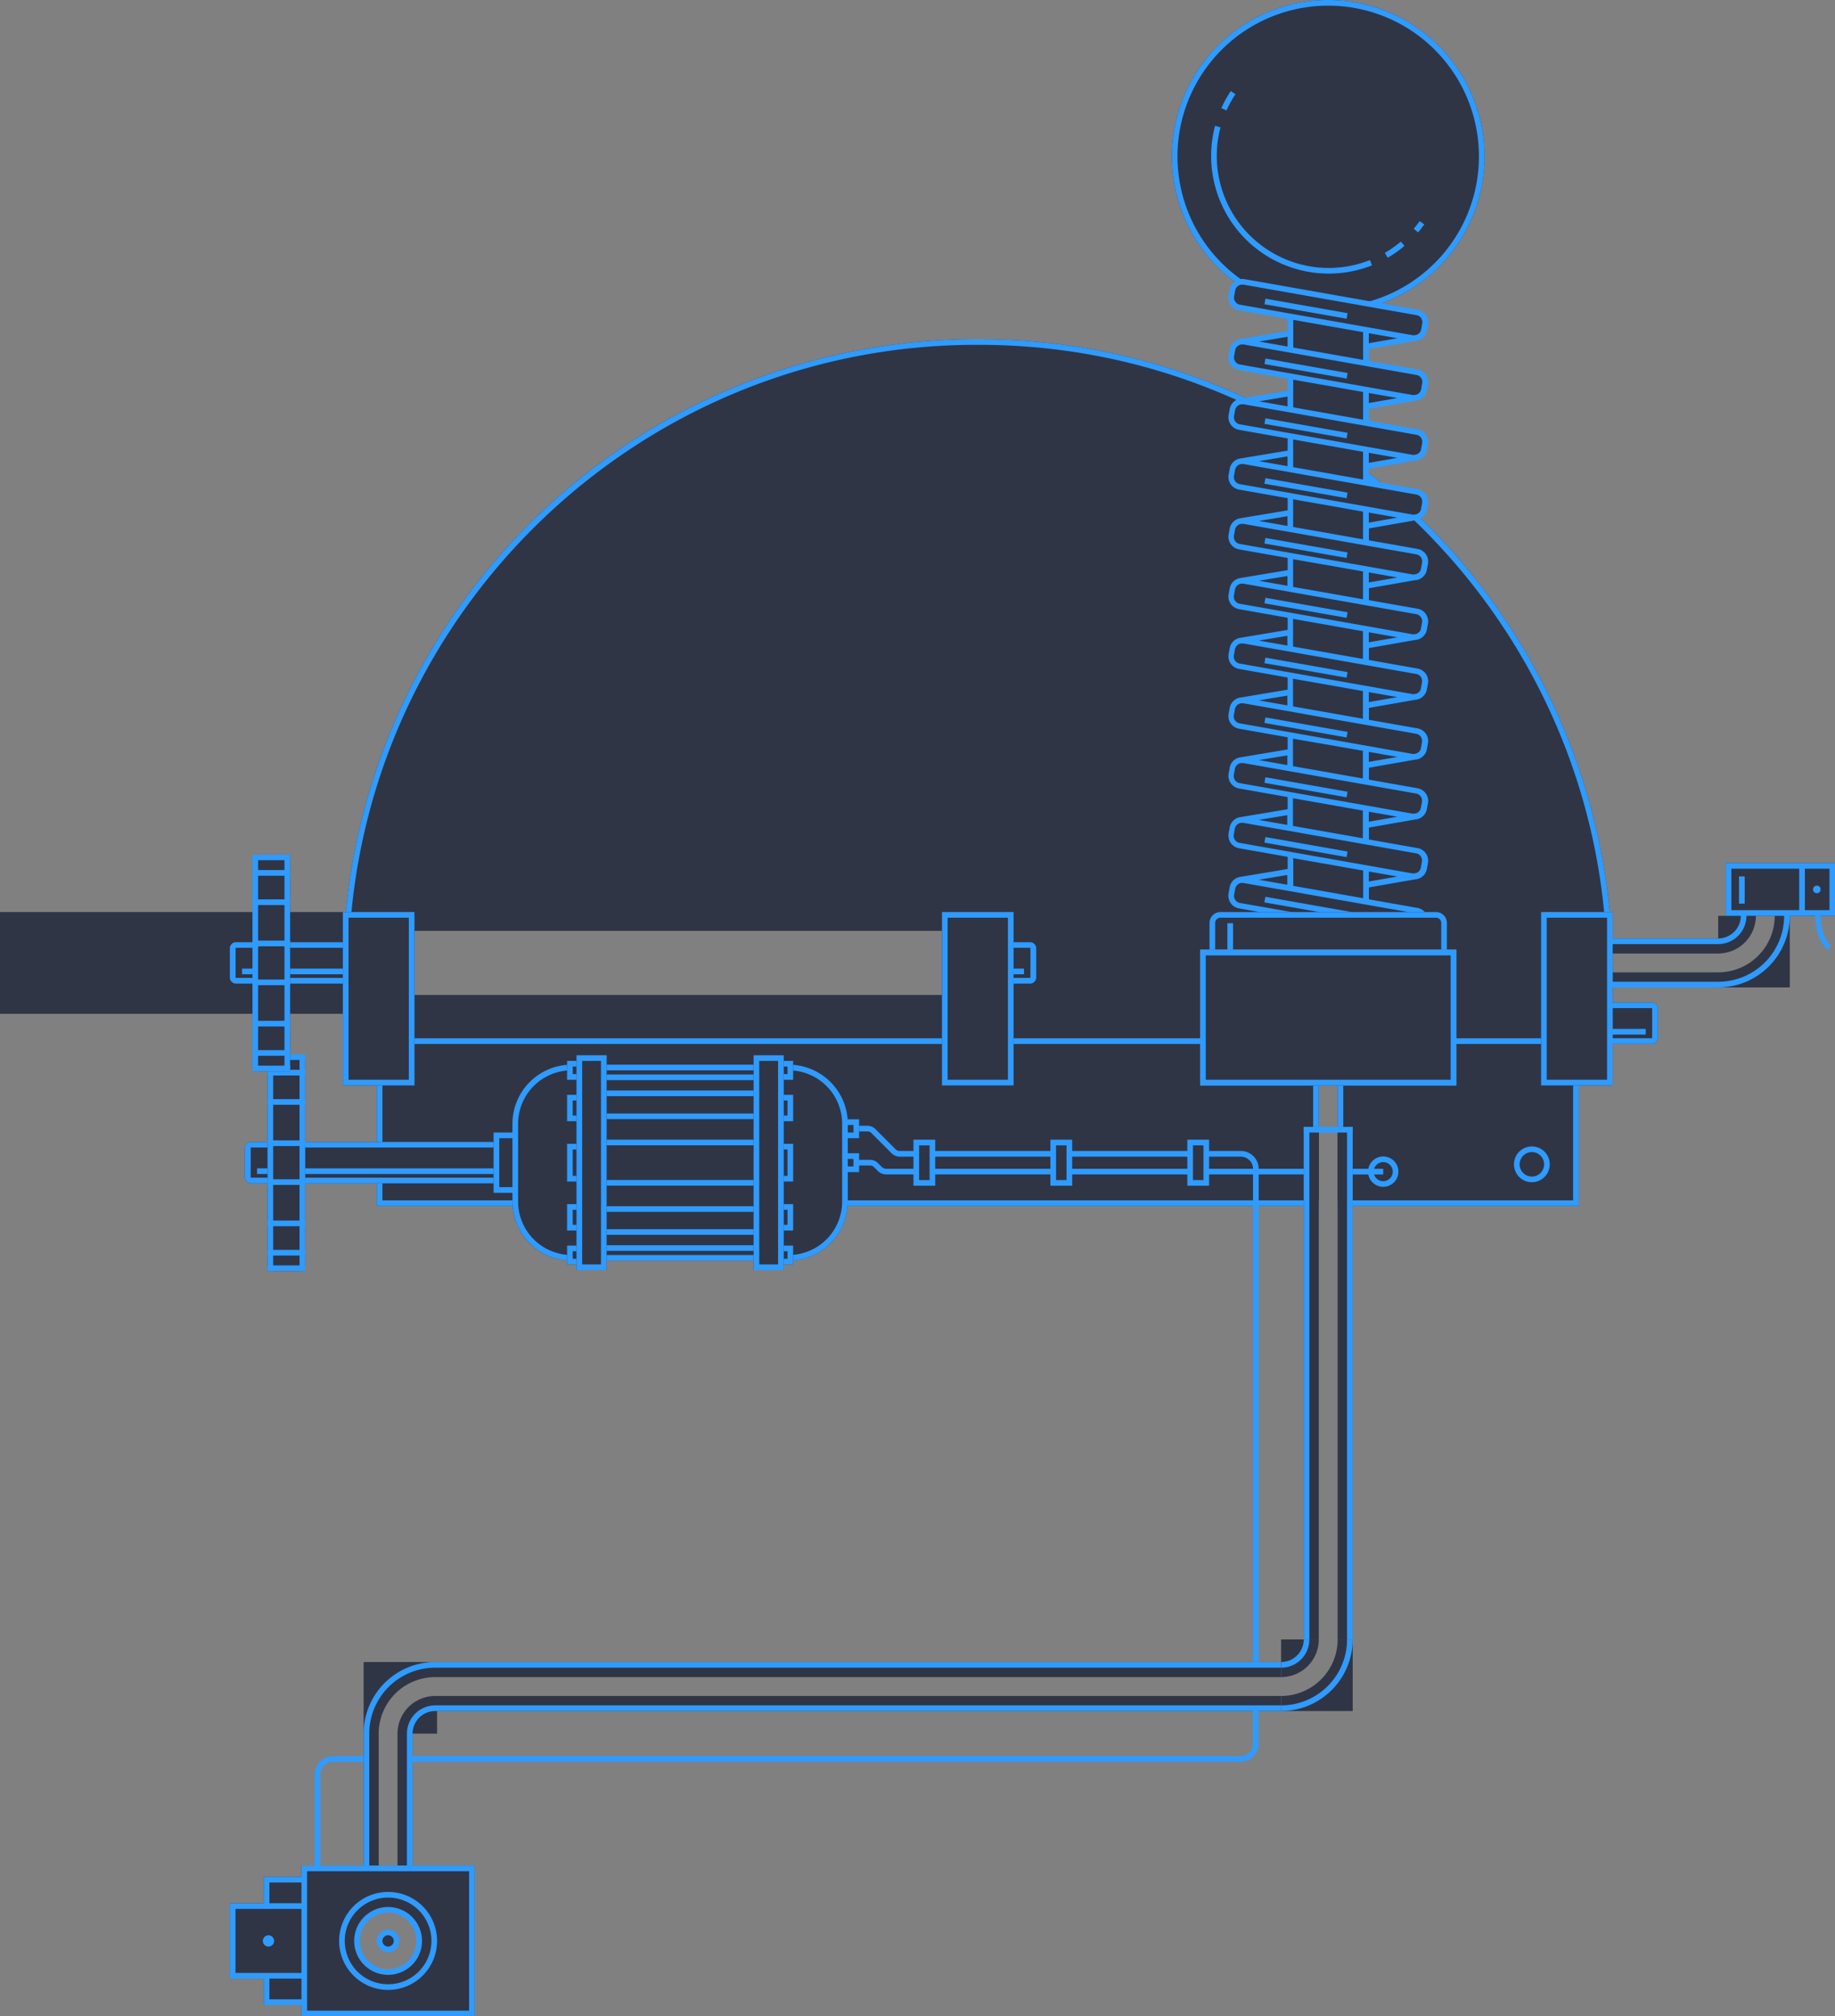 <svg id="21f810ea-b5d6-471e-ae22-b4d73dc681e6" data-name="L 04" xmlns="http://www.w3.org/2000/svg" width="487" height="535" viewBox="0 0 487 535"><rect x="0" y="0" width="487" height="535" fill="#808080" stroke="none"/><title>Machine dark 05 Base</title><g id="c5ad14b0-56c5-440c-a192-6bb6028050ee" data-name="Machine dark 05 Base"><path d="M2202.47,1395H2191v11h11.47a1.63,1.63,0,0,0,1.53-1.7v-7.59A1.63,1.63,0,0,0,2202.47,1395Z" transform="translate(-1764 -1129)" style="fill:#2f3545"/><path d="M2104,1579H1879.5a10,10,0,0,0-10,10v35h4v-35h6.5v-6h224v-4Z" transform="translate(-1764 -1129)" style="fill:#2f3545"/><path d="M2222,1358v14h-2v6h-29v4h29a10,10,0,0,0,10-10h5a15,15,0,0,1-15,15h-29v4h48v-19h12v-14h-29Z" transform="translate(-1764 -1129)" style="fill:#2f3545"/><path d="M2249.09,1381c-1.53-1.21-3.36-3.93-3.36-10h1.41c0,5.8,1.77,8.06,2.83,8.9Z" transform="translate(-1764 -1129)" style="fill:#2f9bff"/><circle cx="482.18" cy="235.99" r="1" style="fill:#2f9bff"/><line x1="462.28" y1="232.55" x2="462.28" y2="239.77" style="fill:none;stroke:#2f9bff;stroke-miterlimit:10;stroke-width:1.5px"/><circle cx="2170.6" cy="1438" r="4" transform="translate(-1654.52 1899.96) rotate(-71.19)" style="fill:#f6f6f6;stroke:#2f9bff;stroke-miterlimit:10;stroke-width:1.5px"/><path d="M1844,1624v3h-10v7h-9v20h9v7h10v3h46v-40h-46Zm23,28.5a8.5,8.5,0,1,1,8.5-8.5A8.5,8.5,0,0,1,1867,1652.5Zm0-11a2.5,2.5,0,1,0,2.5,2.5A2.5,2.5,0,0,0,1867,1641.5Z" transform="translate(-1764 -1129)" style="fill:#2f3545"/><rect y="242" width="91" height="27" style="fill:#2f3545"/><path d="M2023.91,1219h-0.82A168.09,168.09,0,0,0,1855,1387.09V1406h337v-18.91A168.09,168.09,0,0,0,2023.91,1219ZM2014,1393H1874v-17h140v17Z" transform="translate(-1764 -1129)" style="fill:#2f3545"/><polygon points="100 275 100 320 350 320 350 288 355 288 355 320 419 320 419 275 100 275" style="fill:#2f3545"/><polygon points="417.5 275 417.5 318.5 355 318.5 355 320 419 320 419 275 417.5 275" style="fill:#2f9bff"/><polygon points="101.5 318.5 101.5 275 100 275 100 320 350 320 350 318.5 101.5 318.5" style="fill:#2f9bff"/><path d="M2023.91,1219h-0.82A168.09,168.09,0,0,0,1855,1387.09V1406h337v-18.91A168.09,168.09,0,0,0,2023.91,1219Zm166.59,185.5h-334v-17.41c0-91.86,74.73-166.59,166.59-166.59h0.82c91.86,0,166.59,74.73,166.59,166.59v17.41Z" transform="translate(-1764 -1129)" style="fill:#2f9bff"/><circle cx="352.5" cy="41.5" r="41.5" style="fill:#2f3545"/><path d="M2136.26,1193.67a30.53,30.53,0,0,1-4.35,3.07" transform="translate(-1764 -1129)" style="fill:none;stroke:#2f9bff;stroke-miterlimit:10;stroke-width:1.5px"/><path d="M2141.39,1188.11q-0.77,1.07-1.62,2.07" transform="translate(-1764 -1129)" style="fill:none;stroke:#2f9bff;stroke-miterlimit:10;stroke-width:1.5px"/><path d="M2088.82,1158a30.39,30.39,0,0,1,2.44-4.42" transform="translate(-1764 -1129)" style="fill:none;stroke:#2f9bff;stroke-miterlimit:10;stroke-width:1.5px"/><path d="M2127.85,1198.71a30.47,30.47,0,0,1-40.66-36.12" transform="translate(-1764 -1129)" style="fill:none;stroke:#2f9bff;stroke-miterlimit:10;stroke-width:1.5px"/><path d="M2091.21,1365.74" transform="translate(-1764 -1129)" style="fill:#f6f6f6;stroke:#2f9bff;stroke-miterlimit:10;stroke-width:1.5px"/><path d="M2091.21,1349.91" transform="translate(-1764 -1129)" style="fill:#f6f6f6;stroke:#2f9bff;stroke-miterlimit:10;stroke-width:1.5px"/><path d="M2091.21,1334.08" transform="translate(-1764 -1129)" style="fill:#f6f6f6;stroke:#2f9bff;stroke-miterlimit:10;stroke-width:1.5px"/><path d="M2091.21,1318.26" transform="translate(-1764 -1129)" style="fill:#f6f6f6;stroke:#2f9bff;stroke-miterlimit:10;stroke-width:1.5px"/><path d="M2091.21,1318.26" transform="translate(-1764 -1129)" style="fill:#f6f6f6;stroke:#2f9bff;stroke-miterlimit:10;stroke-width:1.5px"/><path d="M2116.5,1129a41.5,41.5,0,1,0,41.5,41.5A41.5,41.5,0,0,0,2116.5,1129Zm0,81.5a40,40,0,1,1,40-40A40,40,0,0,1,2116.5,1210.5Z" transform="translate(-1764 -1129)" style="fill:#2f9bff"/><path d="M2091.21,1254.94" transform="translate(-1764 -1129)" style="fill:#f6f6f6;stroke:#2f9bff;stroke-miterlimit:10;stroke-width:1.5px"/><path d="M2091.21,1302.43" transform="translate(-1764 -1129)" style="fill:#f6f6f6;stroke:#2f9bff;stroke-miterlimit:10;stroke-width:1.5px"/><path d="M2091.21,1286.6" transform="translate(-1764 -1129)" style="fill:#f6f6f6;stroke:#2f9bff;stroke-miterlimit:10;stroke-width:1.5px"/><path d="M2091.21,1270.77" transform="translate(-1764 -1129)" style="fill:#f6f6f6;stroke:#2f9bff;stroke-miterlimit:10;stroke-width:1.5px"/><path d="M2091.21,1254.94" transform="translate(-1764 -1129)" style="fill:#f6f6f6;stroke:#2f9bff;stroke-miterlimit:10;stroke-width:1.5px"/><path d="M2091.21,1239.12" transform="translate(-1764 -1129)" style="fill:#f6f6f6;stroke:#2f9bff;stroke-miterlimit:10;stroke-width:1.5px"/><path d="M2091.21,1223.29" transform="translate(-1764 -1129)" style="fill:#f6f6f6;stroke:#2f9bff;stroke-miterlimit:10;stroke-width:1.5px"/><path d="M2091.07,1364.66l-0.28,1.57a2.65,2.65,0,0,0,2.15,3.07l1,0.18h0l12.49,2.2V1372h35.46a2.62,2.62,0,0,0-1.87-1.39l-13.53-2.39v-4.43l12.84-2.24a2.65,2.65,0,0,0,2.57-2.19l0.28-1.57a2.65,2.65,0,0,0-2.15-3.07l-13.53-2.39v-4.43l12.84-2.24a2.65,2.65,0,0,0,2.57-2.19l0.28-1.57a2.65,2.65,0,0,0-2.15-3.07l-13.53-2.39v-4.43l12.84-2.24a2.65,2.65,0,0,0,2.57-2.19l0.28-1.57a2.65,2.65,0,0,0-2.15-3.07l-13.53-2.39v-4.43l12.84-2.24a2.65,2.65,0,0,0,2.57-2.19l0.28-1.57a2.65,2.65,0,0,0-2.15-3.07l-13.53-2.39v-4.43l12.84-2.24a2.65,2.65,0,0,0,2.57-2.19l0.28-1.57a2.65,2.65,0,0,0-2.15-3.07l-13.53-2.39v-4.43l12.84-2.24a2.65,2.65,0,0,0,2.57-2.19l0.28-1.57a2.65,2.65,0,0,0-2.15-3.07l-13.53-2.39v-4.43l12.84-2.24a2.65,2.65,0,0,0,2.57-2.19l0.28-1.57a2.65,2.65,0,0,0-2.15-3.07l-13.53-2.39v-4.43l12.84-2.24a2.65,2.65,0,0,0,2.57-2.19l0.28-1.57a2.65,2.65,0,0,0-2.15-3.07l-13.53-2.39v-4.43l12.84-2.24a2.65,2.65,0,0,0,2.57-2.19l0.28-1.57a2.65,2.65,0,0,0-2.15-3.07l-13.53-2.39V1221l12.84-2.24a2.65,2.65,0,0,0,2.57-2.19l0.28-1.57a2.65,2.65,0,0,0-2.15-3.07l-45.92-8.1a2.65,2.65,0,0,0-3.07,2.15l-0.28,1.57a2.65,2.65,0,0,0,2.15,3.07l13.53,2.39v4.5L2093,1219.7v0a2.64,2.64,0,0,0-1.93,2.09l-0.28,1.57a2.65,2.65,0,0,0,2.15,3.07l1,0.18h0l12.49,2.2v4.5l-13.48,2.24v0a2.64,2.64,0,0,0-1.93,2.09l-0.28,1.57a2.65,2.65,0,0,0,2.15,3.07l1,0.18h0l12.49,2.2v4.5l-13.48,2.24v0a2.64,2.64,0,0,0-1.93,2.09l-0.28,1.57a2.65,2.65,0,0,0,2.15,3.07l1,0.18h0l12.49,2.2v4.5l-13.48,2.24v0a2.64,2.64,0,0,0-1.93,2.09l-0.28,1.57a2.65,2.65,0,0,0,2.15,3.07l1,0.18h0l12.49,2.2v4.5l-13.48,2.24v0a2.64,2.64,0,0,0-1.93,2.09l-0.28,1.57a2.65,2.65,0,0,0,2.15,3.07l1,0.18h0l12.49,2.2v4.5l-13.48,2.24v0a2.64,2.64,0,0,0-1.93,2.09l-0.28,1.57a2.65,2.65,0,0,0,2.15,3.07l1,0.18h0l12.49,2.2v4.5l-13.48,2.24v0a2.64,2.64,0,0,0-1.93,2.09l-0.28,1.57a2.65,2.65,0,0,0,2.15,3.07l1,0.18h0l12.49,2.2v4.5l-13.48,2.24v0a2.64,2.64,0,0,0-1.93,2.09l-0.28,1.57a2.65,2.65,0,0,0,2.15,3.07l1,0.18h0l12.49,2.2v4.5l-13.48,2.24v0a2.64,2.64,0,0,0-1.93,2.09l-0.28,1.57a2.65,2.65,0,0,0,2.15,3.07l1,0.18h0l12.49,2.2v4.5l-13.48,2.24v0A2.64,2.64,0,0,0,2091.07,1364.66Z" transform="translate(-1764 -1129)" style="fill:#2f3545"/><rect x="2109.84" y="1231.58" width="1.5" height="22.14" transform="translate(-1243.66 1976.4) rotate(-80)" style="fill:#2f9bff"/><rect x="2109.84" y="1199.84" width="1.5" height="22.14" transform="translate(-1212.4 1950.17) rotate(-80)" style="fill:#2f9bff"/><rect x="2109.84" y="1215.71" width="1.5" height="22.14" transform="translate(-1228.03 1963.29) rotate(-80)" style="fill:#2f9bff"/><rect x="2109.84" y="1247.45" width="1.5" height="22.14" transform="translate(-1259.3 1989.52) rotate(-80)" style="fill:#2f9bff"/><rect x="2109.84" y="1263.32" width="1.5" height="22.14" transform="translate(-1274.93 2002.63) rotate(-80)" style="fill:#2f9bff"/><rect x="2109.84" y="1279.2" width="1.5" height="22.14" transform="translate(-1290.56 2015.75) rotate(-80)" style="fill:#2f9bff"/><rect x="2109.84" y="1295.07" width="1.5" height="22.14" transform="translate(-1306.19 2028.87) rotate(-80)" style="fill:#2f9bff"/><rect x="2109.84" y="1310.94" width="1.5" height="22.14" transform="translate(-1321.82 2041.98) rotate(-80)" style="fill:#2f9bff"/><rect x="2109.84" y="1326.81" width="1.5" height="22.14" transform="translate(-1337.45 2055.1) rotate(-80)" style="fill:#2f9bff"/><rect x="2109.84" y="1342.68" width="1.5" height="22.14" transform="translate(-1353.08 2068.21) rotate(-80)" style="fill:#2f9bff"/><path d="M2090.33,1364.53l-0.28,1.56a3.4,3.4,0,0,0,2.76,3.94l11.14,2h8.66l-19.53-3.44a1.9,1.9,0,0,1-1.54-2.2l0.28-1.56a1.9,1.9,0,0,1,2.2-1.54l45.92,8.1a1.89,1.89,0,0,1,1.11.65h1.73a3.41,3.41,0,0,0-2.57-2.13l-12.91-2.28v-3.16l12.23-2.14a3.4,3.4,0,0,0,3.16-2.79l0.28-1.57a3.4,3.4,0,0,0-2.76-3.94l-12.91-2.28v-3.16l12.23-2.14a3.4,3.4,0,0,0,3.16-2.79l0.28-1.57a3.4,3.4,0,0,0-2.76-3.94l-12.91-2.28v-3.16l12.23-2.14a3.4,3.4,0,0,0,3.16-2.79l0.28-1.57a3.4,3.4,0,0,0-2.76-3.94l-12.91-2.28v-3.16l12.23-2.14a3.4,3.4,0,0,0,3.16-2.79l0.28-1.57a3.4,3.4,0,0,0-2.76-3.94l-12.91-2.28v-3.16l12.19-2.13a3.38,3.38,0,0,0,3.2-2.8l0.28-1.56a3.4,3.4,0,0,0-2.76-3.94l-12.91-2.28v-3.16l12.2-2.13a3.38,3.38,0,0,0,3.19-2.8l0.28-1.56a3.4,3.4,0,0,0-2.76-3.94l-12.91-2.28v-3.16l12.2-2.13a3.38,3.38,0,0,0,3.19-2.8l0.28-1.56a3.4,3.4,0,0,0-2.76-3.94l-12.91-2.28v-3.16l12.2-2.13a3.38,3.38,0,0,0,3.19-2.8l0.28-1.56a3.4,3.4,0,0,0-2.76-3.94l-12.91-2.28v-3.16l12.19-2.13a3.38,3.38,0,0,0,3.2-2.8l0.28-1.56a3.4,3.4,0,0,0-2.76-3.94l-12.91-2.28v-3.16l12.19-2.13a3.38,3.38,0,0,0,3.2-2.8l0.28-1.56a3.4,3.4,0,0,0-2.76-3.94l-45.92-8.1a3.4,3.4,0,0,0-3.94,2.76l-0.28,1.56a3.4,3.4,0,0,0,2.76,3.94l12.91,2.28v3.23l-12.85,2.14h0a3.4,3.4,0,0,0-2.54,2.71l-0.28,1.56a3.4,3.4,0,0,0,2.76,3.94l12.91,2.28v3.23l-12.85,2.14h0a3.4,3.4,0,0,0-2.54,2.71l-0.28,1.56a3.4,3.4,0,0,0,2.76,3.94l12.91,2.28v3.23l-12.85,2.14h0a3.4,3.4,0,0,0-2.54,2.71l-0.28,1.56a3.4,3.4,0,0,0,2.76,3.94l12.91,2.28v3.23l-12.85,2.14h0a3.4,3.4,0,0,0-2.54,2.71l-0.28,1.56a3.4,3.4,0,0,0,2.76,3.94l12.91,2.28v3.23l-12.85,2.14h0a3.4,3.4,0,0,0-2.54,2.71l-0.28,1.56a3.4,3.4,0,0,0,2.76,3.94l12.91,2.28v3.23l-12.85,2.14h0a3.4,3.4,0,0,0-2.54,2.71l-0.28,1.56a3.4,3.4,0,0,0,2.76,3.94l12.91,2.28v3.23l-12.85,2.14h0a3.37,3.37,0,0,0-2.54,2.71l-0.28,1.56a3.4,3.4,0,0,0,2.76,3.94l12.91,2.28v3.23l-12.85,2.14h0a3.38,3.38,0,0,0-2.54,2.71l-0.28,1.56a3.4,3.4,0,0,0,2.76,3.94l12.91,2.28v3.23l-12.85,2.14h0a3.38,3.38,0,0,0-2.54,2.71l-0.28,1.56a3.4,3.4,0,0,0,2.76,3.94l12.91,2.28v3.23l-12.85,2.14h0A3.38,3.38,0,0,0,2090.33,1364.53Zm35.45,2.8-18.55-3.27v-7.35l18.55,3.27v7.35Zm1.5-4.43v-2.66l7.59,1.34Zm0-15.87v-2.66l7.59,1.34Zm0-15.87v-2.66l7.59,1.34Zm0-15.87v-2.66l7.59,1.34Zm0-15.87v-2.66l7.59,1.34Zm0-15.87v-2.66l7.59,1.34Zm0-15.87V1265l7.59,1.34Zm0-15.87v-2.66l7.59,1.34Zm0-15.87v-2.66l7.59,1.34Zm0-15.87v-2.66l7.59,1.34Zm-34.21-10.22a1.9,1.9,0,0,1-1.54-2.2l0.28-1.56a1.9,1.9,0,0,1,1.86-1.57l0.33,0,45.92,8.1a1.9,1.9,0,0,1,1.54,2.2l-0.28,1.56a1.86,1.86,0,0,1-1.31,1.48h0l-0.57.1a1.94,1.94,0,0,1-.31,0Zm32.7,7.29v7.35l-18.55-3.27v-7.35Zm-20.06,1.22v2.59l-7.57-1.33Zm-12.65,7.36a1.9,1.9,0,0,1-1.54-2.2l0.28-1.56a1.9,1.9,0,0,1,1.86-1.57l0.33,0,45.92,8.1a1.9,1.9,0,0,1,1.54,2.2l-0.28,1.56a1.86,1.86,0,0,1-1.31,1.48h0l-0.57.1a1.93,1.93,0,0,1-.31,0Zm32.7,7.29v7.35l-18.55-3.27v-7.35Zm-20.06,1.22v2.59l-7.57-1.33Zm-12.65,7.36a1.9,1.9,0,0,1-1.54-2.2l0.28-1.56a1.9,1.9,0,0,1,1.86-1.57l0.33,0,45.92,8.1a1.9,1.9,0,0,1,1.54,2.2l-0.28,1.56a1.86,1.86,0,0,1-1.31,1.48h0l-0.57.1a1.92,1.92,0,0,1-.31,0Zm32.7,7.29v7.35l-18.55-3.27v-7.35Zm-20.06,1.22v2.59l-7.57-1.33Zm-12.65,7.36a1.9,1.9,0,0,1-1.54-2.2l0.28-1.57a1.9,1.9,0,0,1,1.86-1.57l0.33,0,45.92,8.1a1.9,1.9,0,0,1,1.54,2.2l-0.28,1.56a1.85,1.85,0,0,1-1.31,1.48h0l-0.57.1a1.91,1.91,0,0,1-.32,0Zm32.7,7.29v7.35l-18.55-3.27v-7.35Zm-20.06,1.22v2.59l-7.57-1.33Zm-12.65,7.36a1.9,1.9,0,0,1-1.54-2.2l0.28-1.57a1.9,1.9,0,0,1,1.86-1.57l0.33,0,45.92,8.1a1.9,1.9,0,0,1,1.54,2.2l-0.28,1.56a1.85,1.85,0,0,1-1.31,1.48h0l-0.57.1a1.91,1.91,0,0,1-.32,0Zm32.7,7.29V1288l-18.55-3.27v-7.35Zm-20.06,1.22v2.59l-7.57-1.33Zm-12.65,7.36a1.9,1.9,0,0,1-1.54-2.2l0.28-1.57a1.9,1.9,0,0,1,1.86-1.57l0.33,0,45.92,8.1a1.9,1.9,0,0,1,1.54,2.2l-0.28,1.56a1.86,1.86,0,0,1-1.31,1.48h0l-0.57.1a1.9,1.9,0,0,1-.31,0Zm32.7,7.29v7.35l-18.55-3.27v-7.35Zm-20.06,1.22v2.59l-7.57-1.33Zm-12.65,7.36a1.9,1.9,0,0,1-1.54-2.2l0.28-1.57a1.9,1.9,0,0,1,1.86-1.57l0.33,0,45.92,8.1a1.9,1.9,0,0,1,1.54,2.2l-0.28,1.57a1.86,1.86,0,0,1-1.31,1.48h0l-0.57.1a1.91,1.91,0,0,1-.31,0Zm32.7,7.29v7.35l-18.55-3.27v-7.35Zm-20.06,1.22v2.59l-7.57-1.33Zm-12.65,7.35a1.9,1.9,0,0,1-1.54-2.2l0.28-1.56a1.9,1.9,0,0,1,1.86-1.57l0.33,0,45.92,8.1a1.9,1.9,0,0,1,1.54,2.2l-0.28,1.57a1.85,1.85,0,0,1-1.31,1.48h0l-0.57.1a1.9,1.9,0,0,1-.31,0Zm32.7,7.29v7.35l-18.55-3.27V1325Zm-20.06,1.22V1332l-7.57-1.33Zm-12.65,7.35a1.9,1.9,0,0,1-1.54-2.2l0.28-1.56a1.9,1.9,0,0,1,1.86-1.57l0.33,0,45.92,8.1a1.9,1.9,0,0,1,1.54,2.2l-0.28,1.57a1.89,1.89,0,0,1-.78,1.22,1.91,1.91,0,0,1-.53.25h0l-0.57.1a1.88,1.88,0,0,1-.31,0Zm32.7,7.29v7.35l-18.55-3.27v-7.35Zm-20.06,1.22v2.59l-7.57-1.33Zm-12.65,7.35a1.9,1.9,0,0,1-1.54-2.2l0.28-1.56a1.9,1.9,0,0,1,1.86-1.57l0.33,0,45.92,8.1a1.9,1.9,0,0,1,1.54,2.2l-0.28,1.57a1.89,1.89,0,0,1-.78,1.22,1.91,1.91,0,0,1-.53.25h0l-0.57.1a1.88,1.88,0,0,1-.31,0Zm12.65,8.52v2.59l-7.57-1.33Z" transform="translate(-1764 -1129)" style="fill:#2f9bff"/><polygon points="364.39 243 335.82 237.96 335.56 239.44 355.73 243 364.39 243" style="fill:#2f9bff"/><path d="M2148,1382v-8.1a2.9,2.9,0,0,0-2.9-2.9h-57.2a2.9,2.9,0,0,0-2.9,2.9v8.1h63Z" transform="translate(-1764 -1129)" style="fill:#2f3545"/><line x1="326.49" y1="253" x2="326.49" y2="244.96" style="fill:none;stroke:#2f9bff;stroke-miterlimit:10;stroke-width:1.5px"/><path d="M2086.5,1382v-8.1a1.4,1.4,0,0,1,1.4-1.4h57.2a1.4,1.4,0,0,1,1.4,1.4v8.1h1.5v-8.1a2.9,2.9,0,0,0-2.9-2.9h-57.2a2.9,2.9,0,0,0-2.9,2.9v8.1h1.5Z" transform="translate(-1764 -1129)" style="fill:#2f9bff"/><path d="M2097.3,1572V1439.15a4,4,0,0,0-4-4h-90.48a2.37,2.37,0,0,1-1.68-.69l-5.37-5.37a2.14,2.14,0,0,0-1.51-.63h-3.73" transform="translate(-1764 -1129)" style="fill:none;stroke:#2f9bff;stroke-miterlimit:10;stroke-width:1.5px"/><path d="M1873,1595.7h220.26a4,4,0,0,0,4-4V1582" transform="translate(-1764 -1129)" style="fill:none;stroke:#2f9bff;stroke-miterlimit:10;stroke-width:1.5px"/><path d="M1848.3,1624.63v-24.89a4,4,0,0,1,4-4H1864" transform="translate(-1764 -1129)" style="fill:none;stroke:#2f9bff;stroke-miterlimit:10;stroke-width:1.5px"/><rect x="409" y="242" width="19" height="46" style="fill:#2f3545"/><path d="M2173,1371v46h19v-46h-19Zm17.5,44.5h-16v-43h16v43Z" transform="translate(-1764 -1129)" style="fill:#2f9bff"/><path d="M2037.47,1379H2023v11h14.47a1.63,1.63,0,0,0,1.53-1.7v-7.59A1.63,1.63,0,0,0,2037.47,1379Z" transform="translate(-1764 -1129)" style="fill:#2f3545"/><line x1="259" y1="257.76" x2="271.77" y2="257.76" style="fill:none;stroke:#2f9bff;stroke-miterlimit:10;stroke-width:1.5px"/><path d="M2037.47,1379H2023v1.49h14.47a1.89,1.89,0,0,0,0,.2v7.59a0.3,0.3,0,0,1-.07.2H2023v1.5h14.47a1.63,1.63,0,0,0,1.53-1.7v-7.59A1.63,1.63,0,0,0,2037.47,1379Z" transform="translate(-1764 -1129)" style="fill:#2f9bff"/><line x1="427" y1="273.76" x2="436.77" y2="273.76" style="fill:#f6f6f6;stroke:#2f9bff;stroke-miterlimit:10;stroke-width:1.5px"/><path d="M2202.47,1395H2191v1.49h11.47a1.89,1.89,0,0,0,0,.2v7.59a0.3,0.3,0,0,1-.07.2H2191v1.5h11.47a1.63,1.63,0,0,0,1.53-1.7v-7.59A1.63,1.63,0,0,0,2202.47,1395Z" transform="translate(-1764 -1129)" style="fill:#2f9bff"/><path d="M1830.53,1432H1899v11h-68.47a1.63,1.63,0,0,1-1.53-1.7v-7.59A1.63,1.63,0,0,1,1830.53,1432Z" transform="translate(-1764 -1129)" style="fill:#2f3545"/><line x1="135" y1="310.76" x2="68.23" y2="310.76" style="fill:none;stroke:#2f9bff;stroke-miterlimit:10;stroke-width:1.5px"/><path d="M1830.53,1432H1899v1.49h-68.47a1.89,1.89,0,0,1,0,.2v7.59a0.3,0.3,0,0,0,.07.2H1899v1.5h-68.47a1.63,1.63,0,0,1-1.53-1.7v-7.59A1.63,1.63,0,0,1,1830.53,1432Z" transform="translate(-1764 -1129)" style="fill:#2f9bff"/><rect x="318.5" y="252" width="68" height="36" style="fill:#f6f6f6"/><path d="M2082.5,1381v36h68v-36h-68Zm66.5,34.5h-65v-33h65v33Z" transform="translate(-1764 -1129)" style="fill:#2f9bff"/><rect x="1986.5" y="1434.5" width="5" height="6" transform="translate(-1212.5 2297.5) rotate(-90)" style="fill:#2f3545"/><polygon points="224.5 309.5 226.5 309.5 226.5 307.5 224.5 307.5 224.5 306 228 306 228 311 224.5 311 224.5 309.5" style="fill:#2f9bff"/><rect x="1986.5" y="1425.5" width="5" height="6" transform="translate(-1203.5 2288.5) rotate(-90)" style="fill:#2f3545"/><polygon points="224.5 300.5 226.5 300.5 226.5 298.5 224.5 298.5 224.5 297 228 297 228 302 224.5 302 224.5 300.5" style="fill:#2f9bff"/><rect x="1889.5" y="1435" width="16" height="5" transform="translate(-1304 2206) rotate(-90)" style="fill:#2f3545"/><path d="M1972,1411.5h1.31a15.68,15.68,0,0,1,15.68,15.68v20.64a15.68,15.68,0,0,1-15.68,15.68h-57.64a15.68,15.68,0,0,1-15.68-15.68v-20.64a15.68,15.68,0,0,1,15.68-15.68H1972Z" transform="translate(-1764 -1129)" style="fill:#2f3545"/><line x1="200.72" y1="331.15" x2="160.28" y2="331.15" style="fill:#f6f6f6;stroke:#2f9bff;stroke-miterlimit:10;stroke-width:1.5px"/><line x1="160.28" y1="285.85" x2="200.72" y2="285.85" style="fill:#f6f6f6;stroke:#2f9bff;stroke-miterlimit:10;stroke-width:1.5px"/><line x1="200.72" y1="326.9" x2="160.28" y2="326.9" style="fill:#f6f6f6;stroke:#2f9bff;stroke-miterlimit:10;stroke-width:1.5px"/><line x1="160.28" y1="290.1" x2="200.72" y2="290.1" style="fill:#f6f6f6;stroke:#2f9bff;stroke-miterlimit:10;stroke-width:1.5px"/><line x1="200.72" y1="320.8" x2="160.28" y2="320.8" style="fill:#f6f6f6;stroke:#2f9bff;stroke-miterlimit:10;stroke-width:1.5px"/><line x1="160.28" y1="296.2" x2="200.72" y2="296.2" style="fill:#f6f6f6;stroke:#2f9bff;stroke-miterlimit:10;stroke-width:1.5px"/><line x1="200.72" y1="313.85" x2="160.28" y2="313.85" style="fill:#f6f6f6;stroke:#2f9bff;stroke-miterlimit:10;stroke-width:1.5px"/><line x1="160.28" y1="303.15" x2="200.72" y2="303.15" style="fill:#f6f6f6;stroke:#2f9bff;stroke-miterlimit:10;stroke-width:1.5px"/><rect x="1912.83" y="1436.41" width="7.3" height="2.12" transform="translate(-1284.98 2224.95) rotate(-90)" style="fill:#f6f6f6;stroke:#2f9bff;stroke-miterlimit:10;stroke-width:1.5px"/><path d="M1973.32,1411.5h-57.64a15.68,15.68,0,0,0-15.68,15.68v20.64a15.68,15.68,0,0,0,15.68,15.68h57.64a15.68,15.68,0,0,0,15.68-15.68v-20.64A15.68,15.68,0,0,0,1973.32,1411.5Zm14.18,36.32a14.19,14.19,0,0,1-14.18,14.18h-57.64a14.19,14.19,0,0,1-14.18-14.18v-20.64a14.19,14.19,0,0,1,14.18-14.18h57.64a14.19,14.19,0,0,1,14.18,14.18v20.64Z" transform="translate(-1764 -1129)" style="fill:#2f9bff"/><polygon points="137 315 132.5 315 132.5 302 137 302 137 300.5 131 300.5 131 316.5 137 316.5 137 315" style="fill:#2f9bff"/><rect x="1915" y="1459" width="5" height="6" transform="translate(-1308.5 2250.5) rotate(-90)" style="fill:#2f3545"/><polygon points="154 334 152 334 152 332 154 332 154 330.5 150.5 330.5 150.5 335.5 154 335.5 154 334" style="fill:#2f9bff"/><rect x="1969" y="1459" width="5" height="6" transform="translate(-1254.5 2304.5) rotate(-90)" style="fill:#2f3545"/><polygon points="207 334 209 334 209 332 207 332 207 330.5 210.5 330.5 210.5 335.5 207 335.5 207 334" style="fill:#2f9bff"/><rect x="1915" y="1410" width="5" height="6" transform="translate(-1259.5 2201.5) rotate(-90)" style="fill:#2f3545"/><polygon points="154 285 152 285 152 283 154 283 154 281.5 150.5 281.5 150.5 286.5 154 286.5 154 285" style="fill:#2f9bff"/><rect x="1969" y="1410" width="5" height="6" transform="translate(-1205.5 2255.5) rotate(-90)" style="fill:#2f3545"/><polygon points="207 285 209 285 209 283 207 283 207 281.5 210.5 281.5 210.5 286.5 207 286.5 207 285" style="fill:#2f9bff"/><rect x="1912.5" y="1434.5" width="10" height="6" transform="translate(-1284 2226) rotate(-90)" style="fill:#2f3545"/><rect x="1966.5" y="1434.5" width="10" height="6" transform="translate(-1230 2280) rotate(-90)" style="fill:#2f3545"/><path d="M1914.5,1432.5v10h6v-10h-6Zm4.5,8.5h-3v-7h3v7Z" transform="translate(-1764 -1129)" style="fill:#2f9bff"/><path d="M1968.5,1432.5v10h6v-10h-6Zm4.5,8.5h-3v-7h3v7Z" transform="translate(-1764 -1129)" style="fill:#2f9bff"/><rect x="1914" y="1449" width="7" height="6" transform="translate(-1298.5 2240.5) rotate(-90)" style="fill:#2f3545"/><path d="M1914.5,1448.5v7h6v-7h-6Zm4.5,5.5h-3v-4h3v4Z" transform="translate(-1764 -1129)" style="fill:#2f9bff"/><rect x="1914" y="1420" width="7" height="6" transform="translate(1576.5 -1623.5) rotate(90)" style="fill:#2f3545"/><path d="M1920.5,1426.5v-7h-6v7h6Zm-1.5-1.5h-3v-4h3v4Z" transform="translate(-1764 -1129)" style="fill:#2f9bff"/><rect x="1968" y="1449" width="7" height="6" transform="translate(-1244.5 2294.5) rotate(-90)" style="fill:#2f3545"/><path d="M1968.5,1448.5v7h6v-7h-6Zm4.5,5.5h-3v-4h3v4Z" transform="translate(-1764 -1129)" style="fill:#2f9bff"/><rect x="1968" y="1420" width="7" height="6" transform="translate(1630.5 -1677.5) rotate(90)" style="fill:#2f3545"/><path d="M1974.5,1426.5v-7h-6v7h6Zm-1.5-1.5h-3v-4h3v4Z" transform="translate(-1764 -1129)" style="fill:#2f9bff"/><rect x="1892.5" y="1433.5" width="57" height="8" transform="translate(-1280.5 2229.5) rotate(-90)" style="fill:#2f3545"/><path d="M1925,1409h-8v57h8v-57Zm-1.5,55.5h-5v-54h5v54Z" transform="translate(-1764 -1129)" style="fill:#2f9bff"/><rect x="1939.5" y="1433.5" width="57" height="8" transform="translate(-1233.5 2276.5) rotate(-90)" style="fill:#2f3545"/><path d="M1972,1409h-8v57h8v-57Zm-1.5,55.5h-5v-54h5v54Z" transform="translate(-1764 -1129)" style="fill:#2f9bff"/><circle cx="367.1" cy="310.88" r="3.28" style="fill:none;stroke:#2f9bff;stroke-miterlimit:10;stroke-width:1.5px"/><line x1="357" y1="310.88" x2="367.1" y2="310.88" style="fill:none;stroke:#2f9bff;stroke-miterlimit:10;stroke-width:1.5px"/><path d="M1991.13,1437.5h3.82a2.14,2.14,0,0,1,1.51.63l1.05,1.05a2.37,2.37,0,0,0,1.68.69H2112" transform="translate(-1764 -1129)" style="fill:none;stroke:#2f9bff;stroke-miterlimit:10;stroke-width:1.5px"/><rect x="243.18" y="303.16" width="4.28" height="10.71" style="fill:#2f3545;stroke:#2f9bff;stroke-miterlimit:10;stroke-width:1.5px"/><rect x="279.52" y="303.16" width="4.28" height="10.71" style="fill:#2f3545;stroke:#2f9bff;stroke-miterlimit:10;stroke-width:1.5px"/><rect x="315.86" y="303.16" width="4.28" height="10.71" style="fill:#2f3545;stroke:#2f9bff;stroke-miterlimit:10;stroke-width:1.5px"/><path d="M2112.5,1415.5v14h8v-14h-8Zm6.5,12.5h-5v-11h5v11Z" transform="translate(-1764 -1129)" style="fill:#2f9bff"/><rect x="318.5" y="252" width="68" height="36" style="fill:#2f3545"/><path d="M2082.5,1381v36h68v-36h-68Zm66.5,34.5h-65v-33h65v33Z" transform="translate(-1764 -1129)" style="fill:#2f9bff"/><rect x="250" y="242" width="19" height="46" style="fill:#2f3545"/><path d="M2014,1371v46h19v-46h-19Zm17.5,44.5h-16v-43h16v43Z" transform="translate(-1764 -1129)" style="fill:#2f9bff"/><path d="M1826.53,1379H1860v11h-33.47a1.63,1.63,0,0,1-1.53-1.7v-7.59A1.63,1.63,0,0,1,1826.53,1379Z" transform="translate(-1764 -1129)" style="fill:#2f3545"/><line x1="96" y1="257.76" x2="64.23" y2="257.76" style="fill:none;stroke:#2f9bff;stroke-miterlimit:10;stroke-width:1.5px"/><path d="M1826.53,1379H1860v1.49h-33.47a1.89,1.89,0,0,1,0,.2v7.59a0.3,0.3,0,0,0,.07.2H1860v1.5h-33.47a1.63,1.63,0,0,1-1.53-1.7v-7.59A1.63,1.63,0,0,1,1826.53,1379Z" transform="translate(-1764 -1129)" style="fill:#2f9bff"/><rect x="91" y="242" width="19" height="46" style="fill:#2f3545"/><path d="M1855,1371v46h19v-46h-19Zm17.5,44.5h-16v-43h16v43Z" transform="translate(-1764 -1129)" style="fill:#2f9bff"/><path d="M2114,1564h-10v10A10,10,0,0,0,2114,1564Z" transform="translate(-1764 -1129)" style="fill:#2f3545"/><path d="M2119,1564a15,15,0,0,1-15,15v4h19v-19h-4Z" transform="translate(-1764 -1129)" style="fill:#2f3545"/><path d="M2121.5,1564a17.5,17.5,0,0,1-17.5,17.5v1.5a19,19,0,0,0,19-19h-1.5Z" transform="translate(-1764 -1129)" style="fill:#2f9bff"/><path d="M2110,1564a6,6,0,0,1-6,6v1.5a7.5,7.5,0,0,0,7.5-7.5H2110Z" transform="translate(-1764 -1129)" style="fill:#2f9bff"/><path d="M1860.5,1570v54h4v-35a15,15,0,0,1,15-15H2104v-4H1860.5Z" transform="translate(-1764 -1129)" style="fill:#2f3545"/><path d="M1879.5,1570a19,19,0,0,0-19,19v35h1.5v-35a17.5,17.5,0,0,1,17.5-17.5H2104V1570H1879.5Z" transform="translate(-1764 -1129)" style="fill:#2f9bff"/><path d="M1879.5,1581.5a7.5,7.5,0,0,0-7.5,7.5v35h1.5v-35a6,6,0,0,1,6-6H2104v-1.5H1879.5Z" transform="translate(-1764 -1129)" style="fill:#2f9bff"/><rect x="346" y="299" width="4" height="136" style="fill:#2f3545"/><rect x="355" y="299" width="4" height="136" style="fill:#2f3545"/><rect x="357.5" y="299" width="1.5" height="136" style="fill:#2f9bff"/><rect x="346" y="299" width="1.5" height="136" style="fill:#2f9bff"/><rect x="346" y="299" width="13" height="1.5" style="fill:#2f9bff"/><circle cx="2170.6" cy="1438" r="4" transform="translate(-1654.52 1899.96) rotate(-71.19)" style="fill:none;stroke:#2f9bff;stroke-miterlimit:10;stroke-width:1.5px"/><path d="M1844,1624v3h-10v7h-9v20h9v7h10v3h46v-40h-46Zm-8.5,4.5h8.5v5.5h-8.5v-5.5Zm-9,24v-17H1844v17h-17.5Zm9,7V1654h8.5v5.5h-8.5Zm53,3h-43v-37h43v37Z" transform="translate(-1764 -1129)" style="fill:#2f9bff"/><rect x="71" y="279.74" width="10" height="57.52" style="fill:#2f3545"/><rect x="71" y="279.74" width="10" height="1.5" style="fill:#2f9bff"/><rect x="71" y="283.86" width="10" height="1.5" style="fill:#2f9bff"/><rect x="71" y="302.59" width="10" height="1.5" style="fill:#2f9bff"/><rect x="71" y="291.64" width="10" height="1.5" style="fill:#2f9bff"/><rect x="71" y="335.76" width="10" height="1.5" style="fill:#2f9bff"/><rect x="71" y="331.64" width="10" height="1.5" style="fill:#2f9bff"/><rect x="71" y="312.91" width="10" height="1.5" style="fill:#2f9bff"/><rect x="71" y="323.86" width="10" height="1.5" style="fill:#2f9bff"/><rect x="71" y="279.74" width="1.5" height="57.52" style="fill:#2f9bff"/><rect x="79.5" y="279.74" width="1.5" height="57.52" style="fill:#2f9bff"/><rect x="67" y="226.74" width="10" height="57.52" style="fill:#2f3545"/><rect x="67" y="226.74" width="10" height="1.5" style="fill:#2f9bff"/><rect x="67" y="230.86" width="10" height="1.5" style="fill:#2f9bff"/><rect x="67" y="249.59" width="10" height="1.5" style="fill:#2f9bff"/><rect x="67" y="238.64" width="10" height="1.5" style="fill:#2f9bff"/><rect x="67" y="282.76" width="10" height="1.5" style="fill:#2f9bff"/><rect x="67" y="278.64" width="10" height="1.5" style="fill:#2f9bff"/><rect x="67" y="259.91" width="10" height="1.5" style="fill:#2f9bff"/><rect x="67" y="270.86" width="10" height="1.5" style="fill:#2f9bff"/><rect x="67" y="226.74" width="1.5" height="57.52" style="fill:#2f9bff"/><rect x="75.5" y="226.74" width="1.5" height="57.52" style="fill:#2f9bff"/><path d="M1867,1631a13,13,0,1,0,13,13A13,13,0,0,0,1867,1631Zm0,24.5a11.5,11.5,0,1,1,11.5-11.5A11.51,11.51,0,0,1,1867,1655.5Z" transform="translate(-1764 -1129)" style="fill:#2f9bff"/><path d="M1867,1635a9,9,0,1,0,9,9A9,9,0,0,0,1867,1635Zm0,16.5a7.5,7.5,0,1,1,7.5-7.5A7.51,7.51,0,0,1,1867,1651.5Z" transform="translate(-1764 -1129)" style="fill:#2f9bff"/><path d="M1867,1641a3,3,0,1,0,3,3A3,3,0,0,0,1867,1641Zm0,4.5a1.5,1.5,0,1,1,1.5-1.5A1.5,1.5,0,0,1,1867,1645.5Z" transform="translate(-1764 -1129)" style="fill:#2f9bff"/><circle cx="71.25" cy="515" r="1.5" style="fill:#2f9bff"/><path d="M2222,1358v14h4a6,6,0,0,1-6,6h-29v1.5h29a7.5,7.5,0,0,0,7.5-7.5h10a17.5,17.5,0,0,1-17.5,17.5h-29v1.5h29a19,19,0,0,0,19-19h12v-14h-29Zm1.5,12.5v-11h18v11h-18Zm26,0H2243v-11h6.54v11Z" transform="translate(-1764 -1129)" style="fill:#2f9bff"/></g></svg>